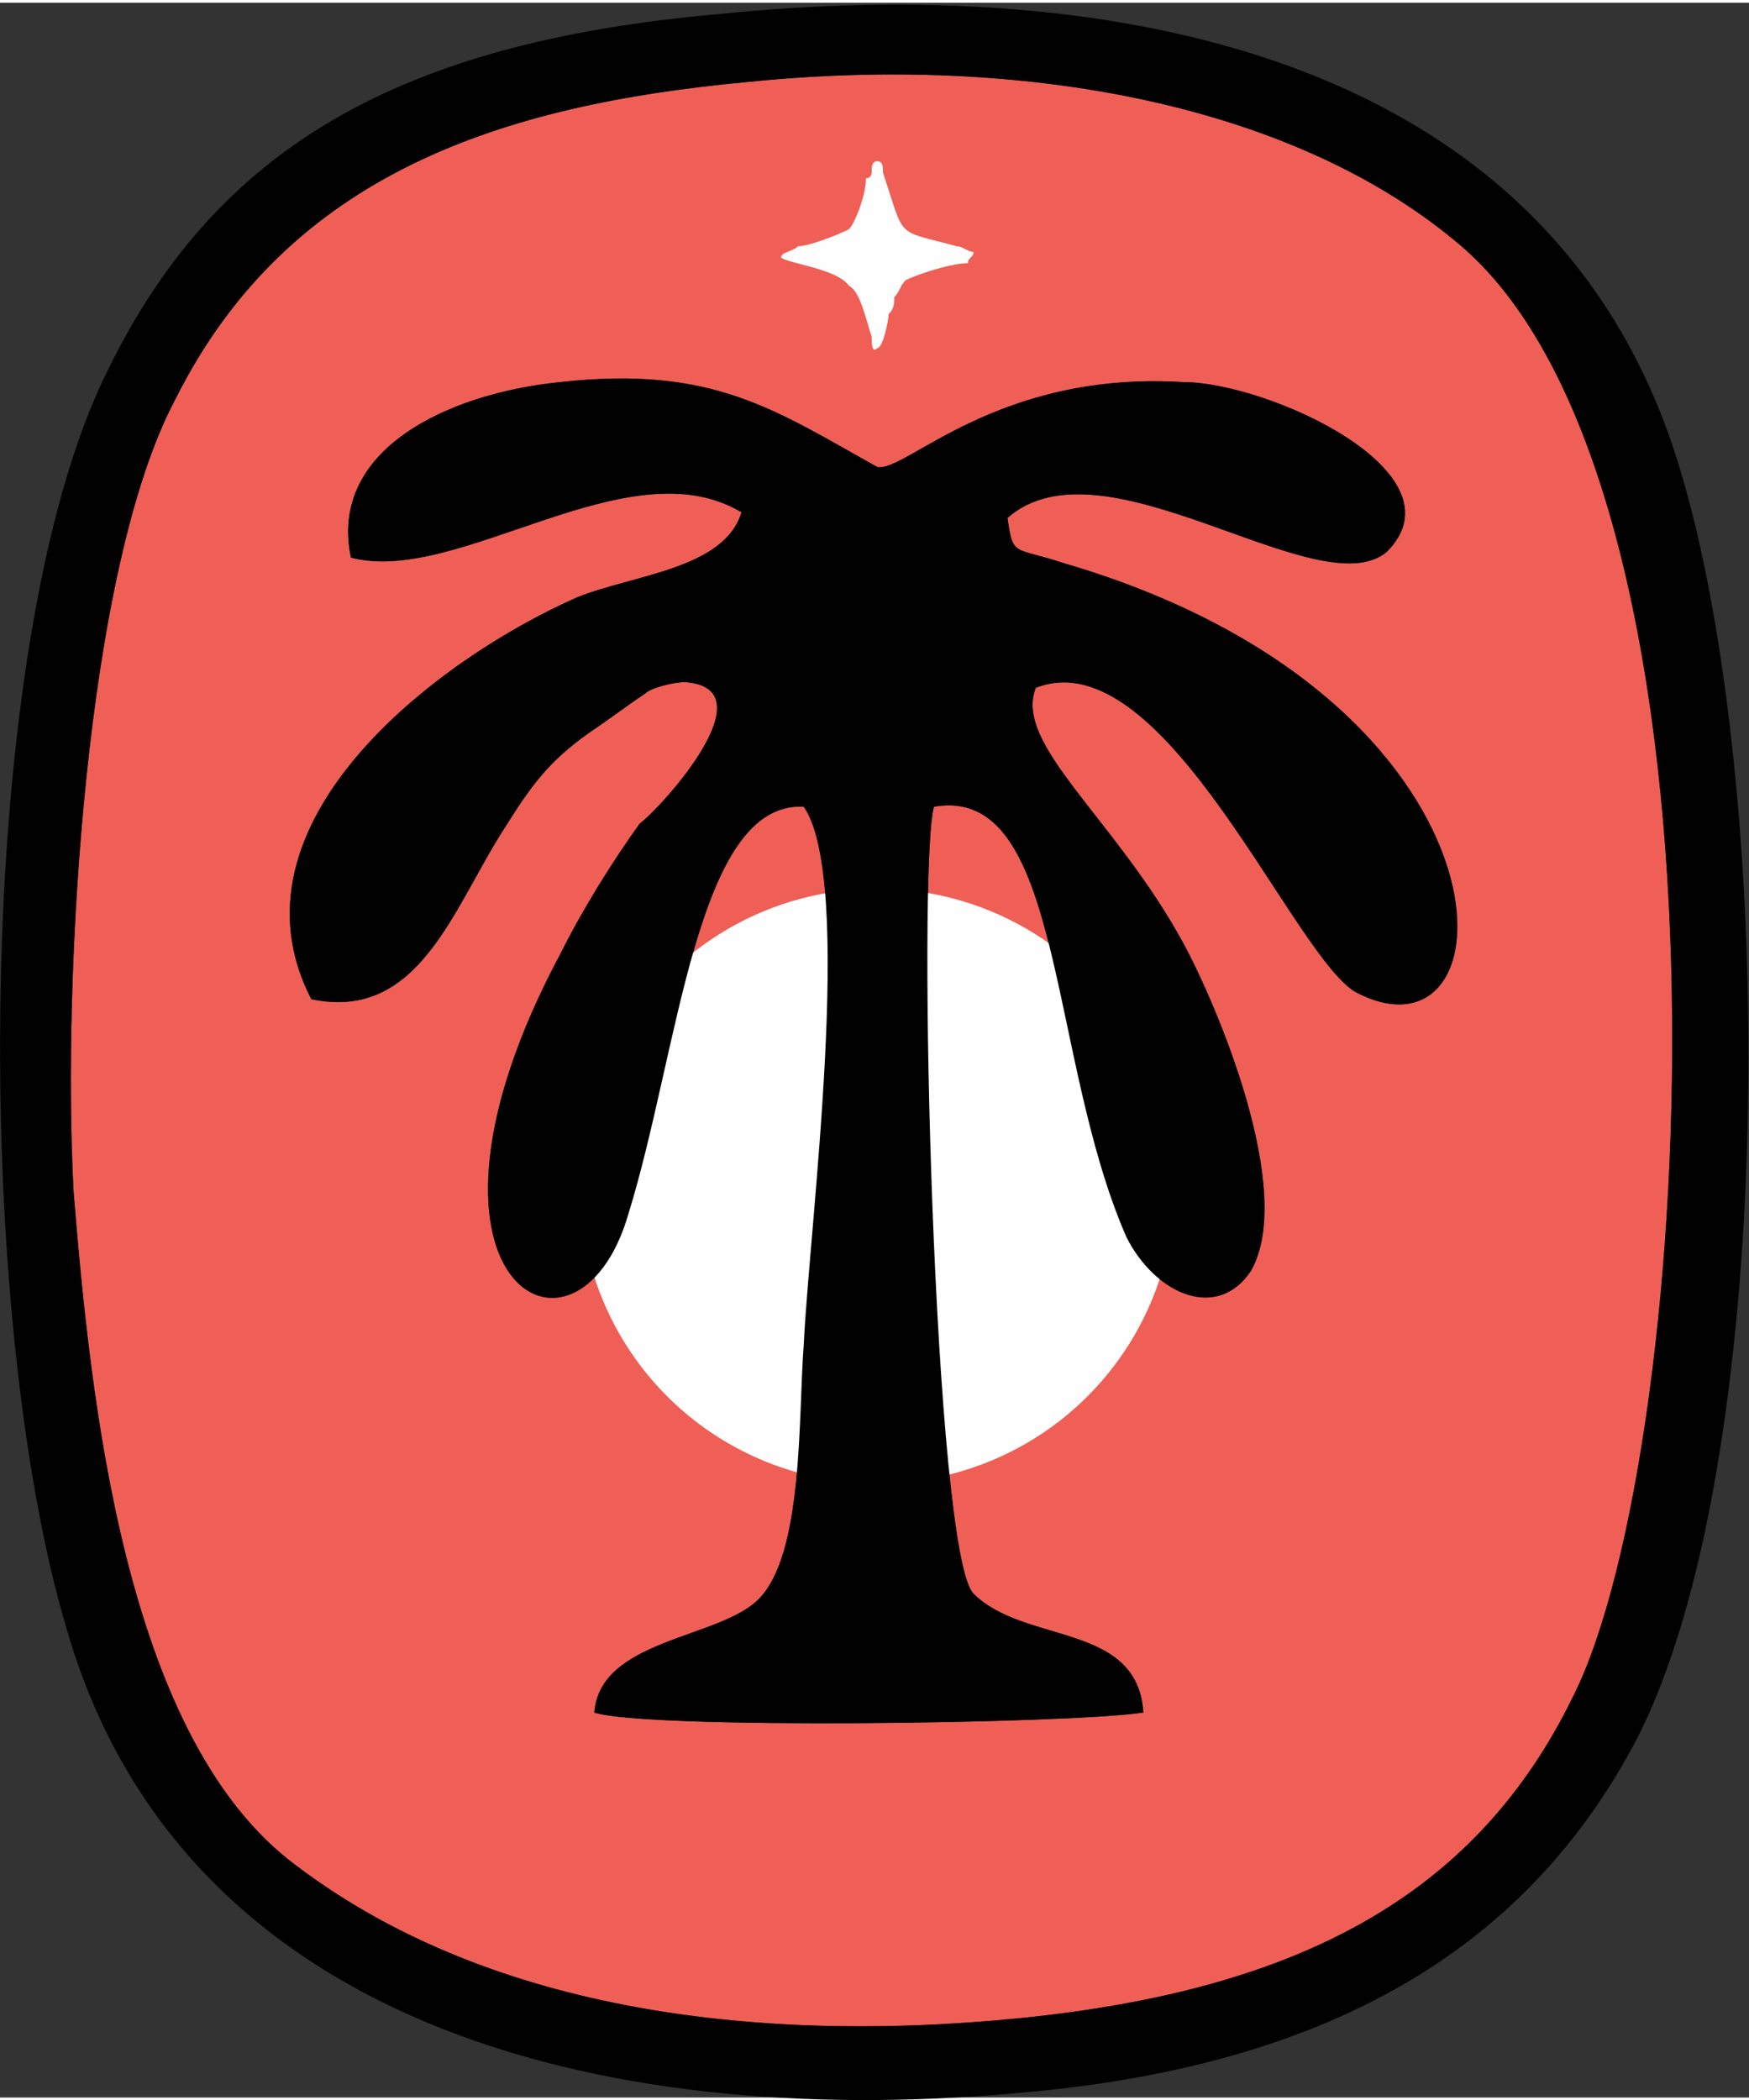 <svg xmlns:xlink="http://www.w3.org/1999/xlink" viewBox="0 0 309 370" style="shape-rendering:geometricPrecision; text-rendering:geometricPrecision; image-rendering:optimizeQuality; fill-rule:evenodd; clip-rule:evenodd" version="1.1" height="0.844in" width="0.703in" xml:space="preserve" xmlns="http://www.w3.org/2000/svg">
 <rect x="0" y="0" width="309" height="370" fill="#333333" stroke="none"/>
 <defs>
  <style type="text/css">
   
    .str0 {stroke:#FEFEFE;stroke-width:3.046}
    .fil2 {fill:#FEFEFE}
    .fil1 {fill:#010101}
    .fil0 {fill:#EF5F56}
   
  </style>
 </defs>
 <g id="Layer_x0020_1">
  <g id="_1828069319536">
   <path d="M62 98c-4,-19 17,-29 37,-31 27,-3 38,5 56,15 5,1 21,-17 54,-15 15,0 50,16 36,30 -12,10 -50,-21 -67,-6 1,7 1,5 10,8 82,24 80,90 52,76 -11,-5 -34,-63 -57,-54 -4,10 14,23 26,45 6,11 20,44 12,58 -6,9 -17,4 -22,-6 -14,-32 -11,-80 -34,-76 -3,11 0,132 7,139 9,9 29,5 30,21 -13,2 -88,3 -97,0 1,-13 22,-13 29,-20 8,-8 7,-32 8,-45 1,-21 9,-82 0,-95 -19,-1 -22,43 -31,72 -9,31 -43,12 -12,-46 4,-8 9,-16 14,-23 4,-3 23,-24 8,-25 -2,0 -6,1 -7,2 -3,2 -7,5 -10,7 -7,5 -10,9 -15,17 -9,14 -15,34 -34,30 -16,-31 22,-60 47,-71 10,-4 26,-5 29,-15 -20,-12 -50,13 -69,8zm70 -84c-43,4 -81,16 -101,56 -16,30 -20,102 -18,140 3,37 9,95 38,118 32,25 78,33 129,28 50,-5 81,-22 98,-57 22,-44 31,-215 -21,-257 -29,-24 -76,-33 -125,-28z" class="fil0"></path>
   <path d="M132 14c49,-5 96,4 125,28 52,42 43,213 21,257 -17,35 -48,52 -98,57 -51,5 -97,-3 -129,-28 -29,-23 -35,-81 -38,-118 -2,-38 2,-110 18,-140 20,-40 58,-52 101,-56zm-5 -12c-57,5 -89,24 -108,63 -24,48 -24,167 -7,223 21,71 98,88 170,81 54,-5 88,-26 107,-62 25,-48 25,-167 8,-224 -22,-75 -102,-88 -170,-81z" class="fil1"></path>
   <path d="M142 45c0,-1 2,-1 2,-1 1,0 2,-1 3,-1 2,0 3,-1 4,-2 1,-1 3,-5 3,-8 1,0 1,-1 1,-1l0 0c0,1 0,1 0,1 1,2 2,5 2,6 2,4 6,4 11,6 -1,0 -4,1 -5,1 -2,1 -3,1 -4,2 -3,2 -3,9 -4,10 -1,-3 -2,-8 -4,-10 -3,-2 -7,-2 -9,-3zm13 -17c-1,0 -1,1 -1,2 0,0 0,1 -1,1 0,3 -2,8 -3,9 -2,1 -7,3 -9,3 -1,1 -3,1 -3,2 1,1 10,2 12,5 2,1 3,6 4,9 0,1 0,3 1,2 1,0 2,-5 2,-6 1,-1 1,-2 1,-3 1,-1 1,-2 2,-3 2,-1 8,-3 11,-3 0,-1 1,-1 1,-2 -1,0 -2,-1 -3,-1 -11,-3 -9,-1 -13,-13 0,-1 0,-2 -1,-2z" class="fil2"></path>
   <circle r="51" cy="209" cx="155" class="fil2 str0"></circle>
   <path d="M121 120c15,1 -4,22 -8,25 -5,7 -10,15 -14,23 -31,58 3,77 12,46 9,-29 12,-73 31,-72 9,13 1,74 0,95 -1,13 0,37 -8,45 -7,7 -28,7 -29,20 9,3 84,2 97,0 -1,-16 -21,-12 -30,-21 -7,-7 -10,-128 -7,-139 23,-4 20,44 34,76 5,10 16,15 22,6 8,-14 -6,-47 -12,-58 -12,-22 -30,-35 -26,-45 23,-9 46,49 57,54 28,14 30,-52 -52,-76 -9,-3 -9,-1 -10,-8 17,-15 55,16 67,6 14,-14 -21,-30 -36,-30 -33,-2 -49,16 -54,15 -18,-10 -29,-18 -56,-15 -20,2 -41,12 -37,31 19,5 49,-20 69,-8 -3,10 -19,11 -29,15 -25,11 -63,40 -47,71 19,4 25,-16 34,-30 5,-8 8,-12 15,-17 3,-2 7,-5 10,-7 1,-1 5,-2 7,-2z" class="fil1"></path>
   <path d="M155 30l3 8c0,0 1,3 1,3 0,0 7,3 7,3l3 1c0,0 -8,3 -8,2 -1,0 -3,4 -3,4 -1,0 -2,6 -2,6 -1,0 -1,2 -1,1 -1,0 -3,-8 -3,-8l-5 -3 -6 -2 1 -1 6 -2c0,0 4,-4 4,-4 0,0 3,-8 3,-8z" class="fil2"></path>
  </g>
 </g>
</svg>
